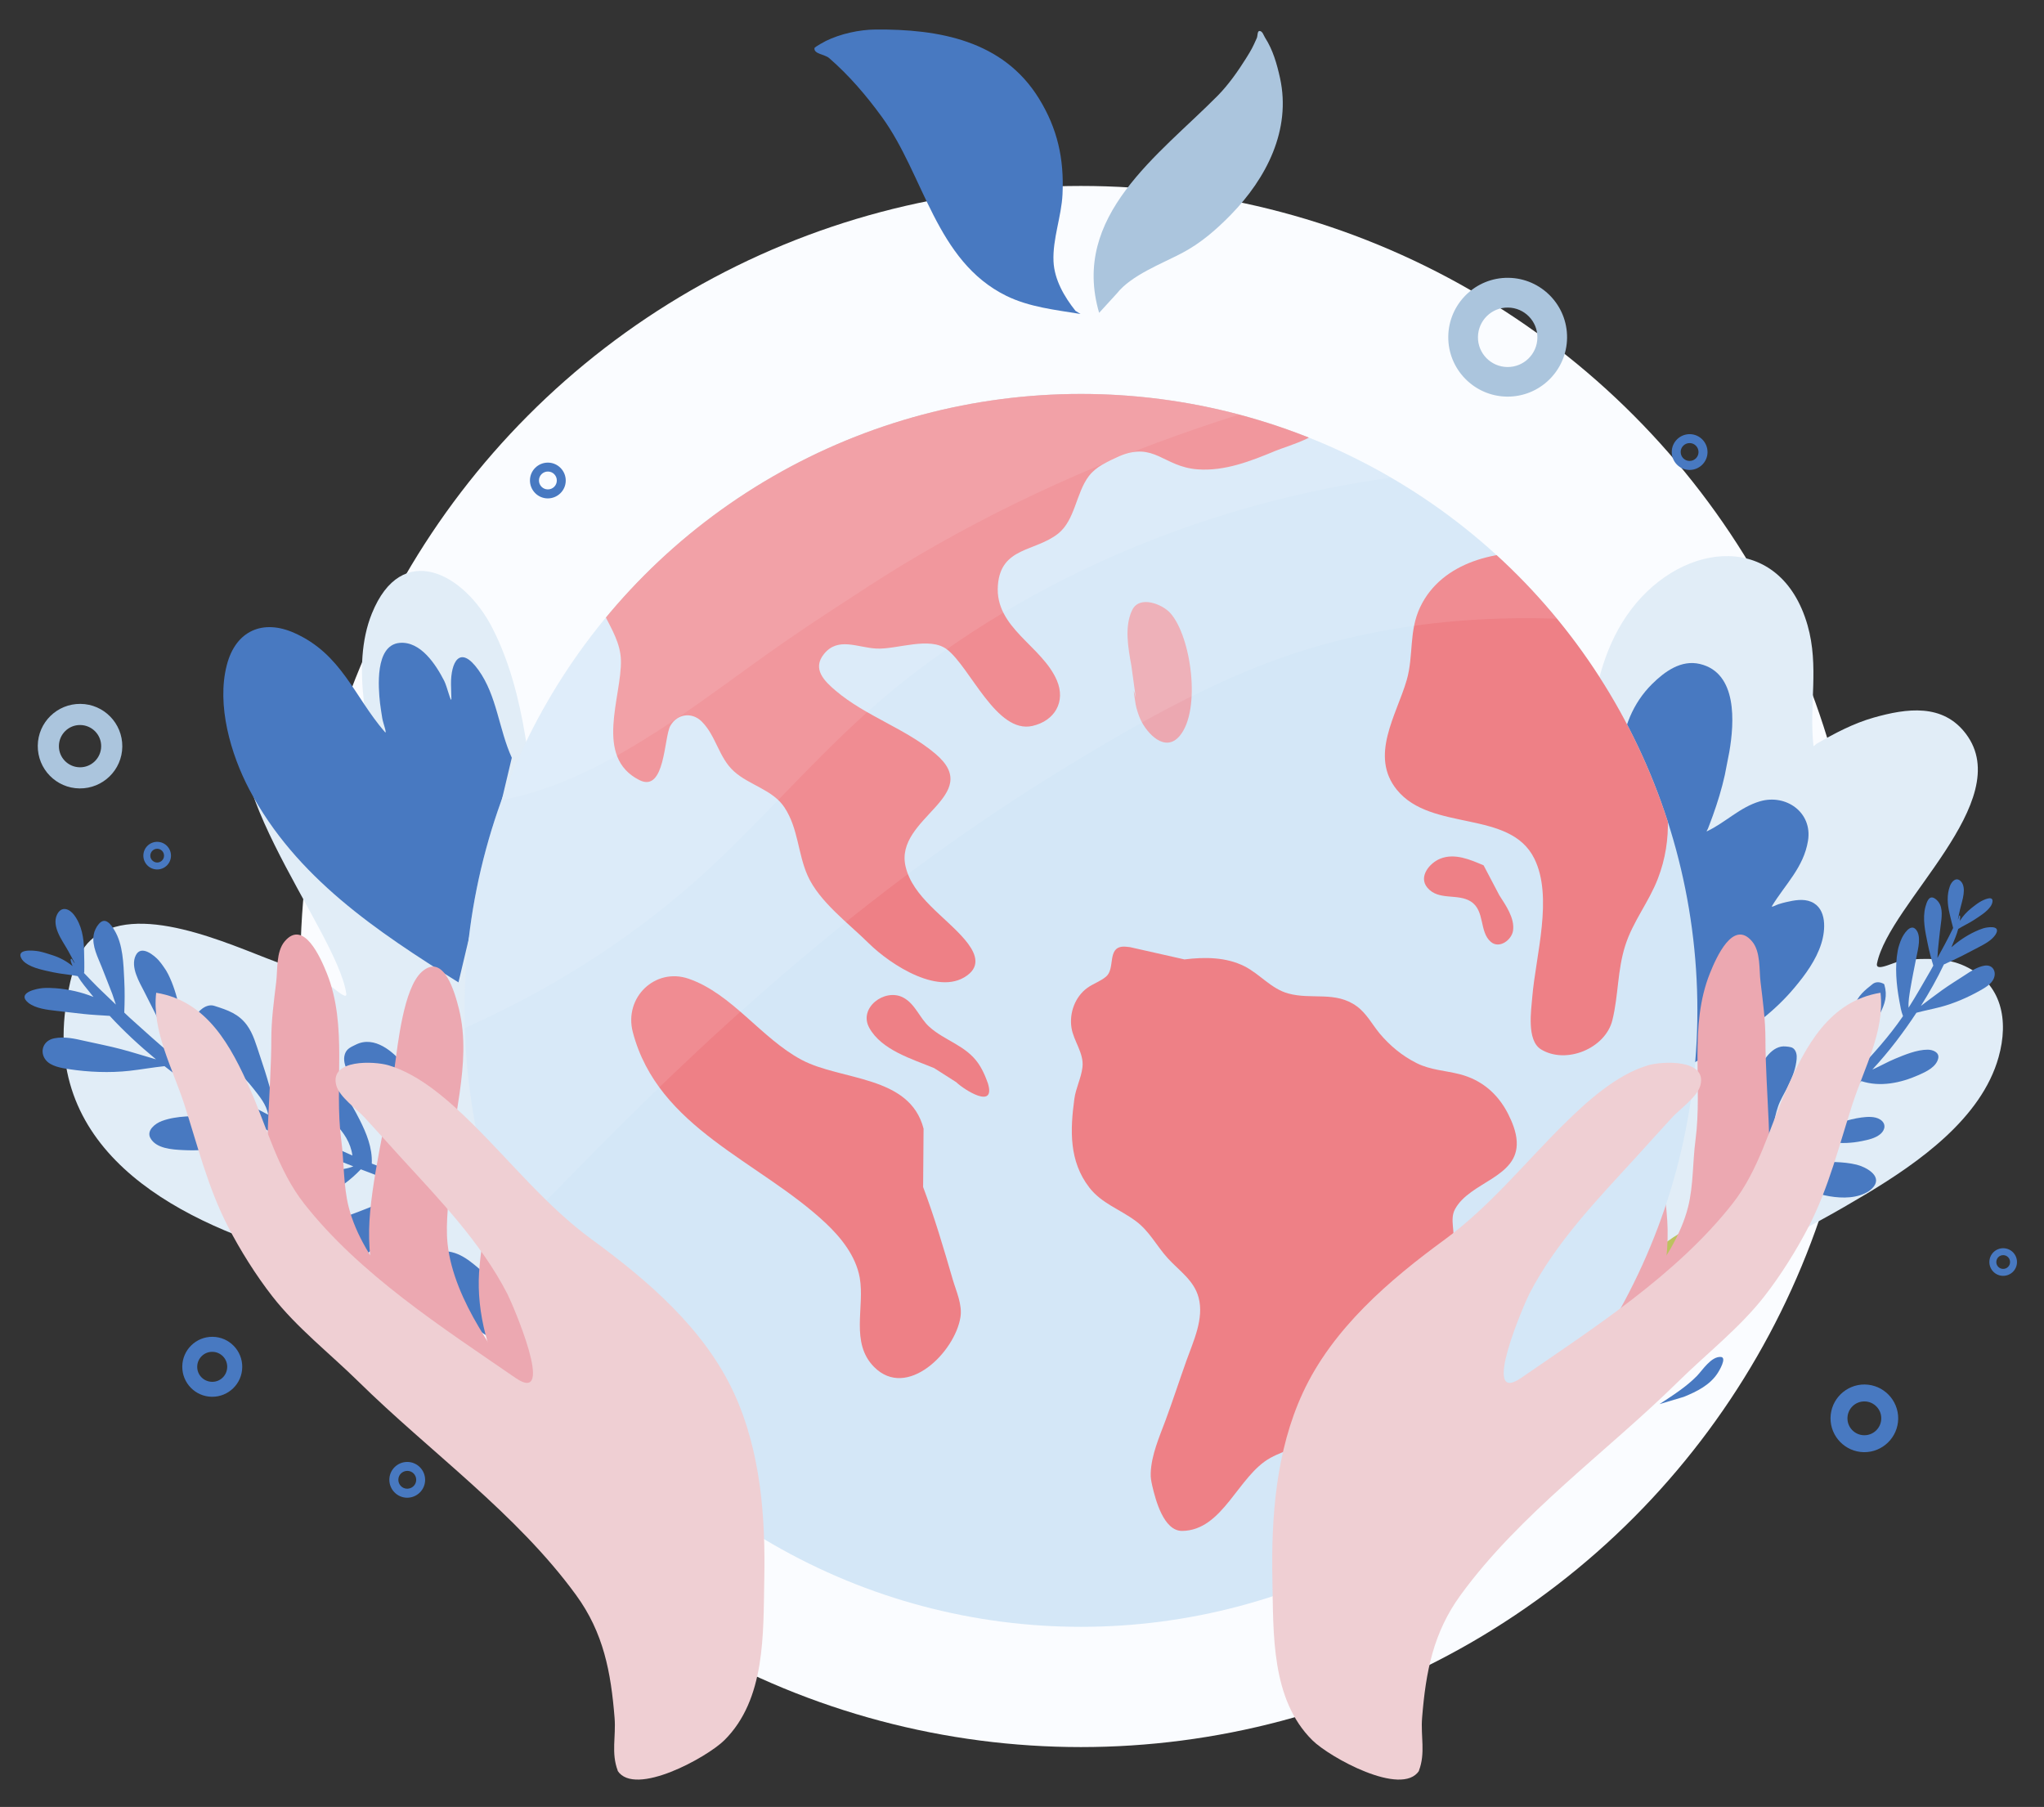 <?xml version="1.0" encoding="UTF-8"?>
<svg id="design" xmlns="http://www.w3.org/2000/svg" version="1.1" xmlns:xlink="http://www.w3.org/1999/xlink" viewBox="0 0 2679 2368.2">
  <rect x="0" y="0" width="2679" height="2368.2" fill="#333333" stroke="none"/>
  <defs>
    <style>
      .cls-1, .cls-2, .cls-3, .cls-4, .cls-5, .cls-6, .cls-7, .cls-8, .cls-9, .cls-10, .cls-11, .cls-12, .cls-13, .cls-14, .cls-15 {
        stroke-width: 0px;
      }

      .cls-1, .cls-2, .cls-3, .cls-5, .cls-7, .cls-8, .cls-10, .cls-11, .cls-12 {
        fill-rule: evenodd;
      }

      .cls-1, .cls-14 {
        fill: #eca8b1;
      }

      .cls-2 {
        fill: #a0bf6d;
      }

      .cls-3 {
        fill: #ee8086;
      }

      .cls-4 {
        fill: #efcfd3;
      }

      .cls-5 {
        fill: #4879c1;
      }

      .cls-6 {
        fill: none;
      }

      .cls-7 {
        fill: #e1edf7;
      }

      .cls-8 {
        fill: #000;
        fill-opacity: 0;
      }

      .cls-9 {
        fill: #fafcff;
      }

      .cls-16 {
        clip-path: url(#clippath);
      }

      .cls-10 {
        fill: #abc5dd;
      }

      .cls-11 {
        fill: #fff;
        fill-opacity: .1;
      }

      .cls-12 {
        fill: #bcc25f;
      }

      .cls-13 {
        fill: #f59281;
      }

      .cls-15 {
        fill: #d4e7f7;
      }
    </style>
    <clipPath id="clippath">
      <circle class="cls-6" cx="1416.8" cy="1324.2" r="807.9"/>
    </clipPath>
  </defs>
  <circle class="cls-9" cx="1416.7" cy="1266.7" r="1023"/>
  <path class="cls-10" d="M1976.9,364.1c43,.5,77.5,35.8,77,78.7-.5,43-35.8,77.5-78.7,77-43-.5-77.5-35.8-77-78.7s35.7-77.5,78.7-77ZM1976.5,403.1c21.5.2,38.8,17.9,38.5,39.4-.2,21.5-17.9,38.8-39.4,38.5-21.5-.2-38.8-17.9-38.5-39.4s17.9-38.8,39.4-38.5h0Z"/>
  <path class="cls-10" d="M105.5,922.5c30.6.3,55.1,25.4,54.8,56-.3,30.6-25.4,55.1-56,54.8-30.6-.3-55.1-25.4-54.8-56,.3-30.6,25.4-55.1,56-54.8ZM105.2,950.2c15.3.2,27.6,12.7,27.4,28-.2,15.3-12.7,27.6-28,27.4-15.3-.2-27.6-12.7-27.4-28s12.7-27.6,28-27.4h0Z"/>
  <path class="cls-5" d="M2444,1814.5c24.5.3,44.1,20.4,43.9,44.8-.3,24.5-20.4,44.1-44.8,43.9-24.5-.3-44.1-20.4-43.9-44.8.3-24.5,20.4-44.1,44.8-43.9ZM2443.8,1836.7c12.2.1,22.1,10.2,21.9,22.4-.1,12.2-10.2,22.1-22.4,21.9-12.2-.1-22.1-10.2-21.9-22.4.1-12.2,10.2-22.1,22.4-21.9Z"/>
  <path class="cls-5" d="M2625.7,1635.9c10,.1,18,8.3,17.9,18.3s-8.3,18-18.3,17.9-18-8.3-17.9-18.3,8.3-18,18.3-17.9ZM2625.6,1645c5,0,9,4.1,8.9,9.1,0,5-4.1,9-9.1,8.9-5,0-9-4.1-8.9-9.1s4.1-9,9.1-8.9h0Z"/>
  <path class="cls-5" d="M206.2,1103.3c10,.1,18,8.3,17.9,18.3s-8.3,18-18.3,17.9-18-8.3-17.9-18.3,8.3-18,18.3-17.9ZM206.1,1112.4c5,0,9,4.2,8.9,9.1,0,5-4.2,9-9.1,8.9s-9-4.2-8.9-9.1,4.2-9,9.1-8.9h0Z"/>
  <path class="cls-5" d="M278.6,1752c21.7.2,39.1,18,38.9,39.7-.2,21.7-18,39.1-39.7,38.9-21.7-.2-39.1-18-38.9-39.7.2-21.7,18-39.1,39.7-38.9ZM278.4,1771.7c10.8.1,19.6,9,19.4,19.9s-9,19.6-19.9,19.4-19.6-9-19.4-19.9c.1-10.8,9-19.6,19.9-19.4h0Z"/>
  <path class="cls-5" d="M534,1916c12.9.1,23.3,10.8,23.2,23.7s-10.8,23.3-23.7,23.2c-12.9-.1-23.3-10.8-23.2-23.7s10.7-23.3,23.7-23.2ZM533.9,1927.7c6.5,0,11.7,5.4,11.6,11.8,0,6.5-5.4,11.6-11.8,11.6-6.5,0-11.7-5.4-11.6-11.8,0-6.5,5.4-11.6,11.8-11.6h0Z"/>
  <path class="cls-5" d="M2214.8,569c12.9.1,23.3,10.8,23.2,23.7s-10.8,23.3-23.7,23.2-23.3-10.8-23.2-23.7c.1-12.9,10.7-23.3,23.7-23.2ZM2214.6,580.7c6.5,0,11.6,5.4,11.6,11.8,0,6.5-5.4,11.7-11.8,11.6-6.5,0-11.6-5.4-11.6-11.8s5.4-11.7,11.8-11.6h0Z"/>
  <path class="cls-5" d="M718.3,606.3c12.9.1,23.3,10.8,23.2,23.7s-10.8,23.3-23.7,23.2-23.3-10.8-23.2-23.7,10.7-23.3,23.7-23.2ZM718.2,618c6.5,0,11.7,5.4,11.6,11.8,0,6.5-5.4,11.7-11.8,11.6-6.5,0-11.7-5.4-11.6-11.8,0-6.5,5.4-11.7,11.8-11.6h0Z"/>
  <path class="cls-7" d="M709,1754.4c-56.3-24.1-113.4-46.4-171.4-66.2-68.9-23.5-67.6-20.3-138.5-39.8-158.2-43.6-338.8-133.3-313.3-326.6,3.7-27.1,11.1-69.6,32.9-89.5,58-53.3,182.4,5.7,242.1,27.9,20,7.4,45.4,18.1,65.2,27.5,9.5,4.5,29.4,24.8,27.8,14.4-12-84.6-200.7-304.3-114.2-393.3,39.1-40.2,106.2,23.2,126.1,52.6,11.4,16.8,16.9,28.9,24.8,47.2,3.6,8.2,12.1,33.5,9.9,24.8-17.2-69.2-41.1-159.4-13.1-229.1,39-96.9,121.1-53.4,158,18.7,44.9,87.6,49.9,195.2,61.6,290.7"/>
  <path class="cls-7" d="M1930.5,1696.1c184.1,40.2,359.6-37.8,516.4-131.8,67-40.4,150.1-98.3,172.6-178.8,13.5-48.3,4.6-96.5-44.3-119.4-24.1-11.2-51.8-10-77.5-8.2-12.6.9-39.9,17.4-37.6,4.9,16-79.4,183.2-212.7,116.6-301-30.2-40.2-77.6-33.6-121-21.3-26.1,7.4-51.1,20.5-74.6,34.2-1.5.8-4.2,4.3-4.3,2.6-5.8-53.6,7.7-103.9-7.7-157.9-35.4-123.2-162.3-111.3-231-20.9-67,88.1-55.6,218.7-61.5,322.2"/>
  <path class="cls-5" d="M2129.3,1091.5c-10.6-66.2-15.6-143.9,36.1-195.1,16.6-16.4,38-32,62.6-26.2,49.6,11.7,45.1,77.1,38.6,115-.4,2.1-5.9,29.8-5.9,30.3-4,18.1-9.5,36.1-15.8,53.6-1.8,5.1-4.3,11.4-6.2,16.5-.4,1.3-2.7,4.5-1.5,3.9,24.2-11.4,43.2-31.6,69.5-39.3,34.2-10,69,14.5,63,51.6-5.6,34.9-29.9,57.2-47.2,85.6-1.6,2.6,5.9-1.6,8.7-2.4,3.3-1,6.5-2,9.8-2.7,10.4-2.4,22.6-4.8,32.9-.4,20.8,8.9,18.8,37.2,13.2,54.8-6.7,21.4-20.9,40.8-35.2,57.8-51.3,61.4-124.2,91.2-190.4,132.6"/>
  <path class="cls-5" d="M600.9,1287.5c-106.5-66.6-213.4-137.6-274.1-252.7-24.3-46.1-43.2-110.8-29.5-163.3,11.7-45.1,47.3-60.4,88.6-41.9,62,27.7,77.9,82.7,118.3,129.5,4,4.6-2.3-11.9-3.2-17.9-1-6.5-2.1-13.1-2.9-19.6-2.2-19.9-7-75.6,25.3-79,27.9-2.8,48.1,28.8,58.8,49.7,3.8,7.4,9.4,31.4,9.4,23.1,0-6.2-.5-12.3-.5-18.6-.3-28.6,11.4-52.9,35.9-18.8,24.4,33.8,26.8,78,43.8,115.1"/>
  <path class="cls-5" d="M777.2,1757.8c-27.9-20-57.8-35.4-87.2-52.8-16.9-10-34.4-20.3-50-32.3-16.1-12.4-30.5-29.1-51.7-32.4-21.1-3.4-44.1,10.7-33.3,34,13.4,28.6,42.3,47.2,66.7,65.3,18.5,13.8,38.6,23,58.9,34,51.4,28,97.6,51,156,60.7"/>
  <path class="cls-2" d="M675.8,1817.5c-34.1.2-64.1-4.2-93.7-22.5-7.4-4.6-40.3-33.1-13.7-38.3,41.5-8.1,61.5,49.4,97.1,61.6"/>
  <path class="cls-12" d="M2059.5,1767.4c31.8-56.3,88.7-119.1,144.4-152.6,14.9-8.9,59.5-31.4,72.2-8.6,16.2,29.4-20.1,66.1-36.2,85.8-5.4,6.7-9.2,10.9-15.6,16.8-3.9,3.7-17.1,12.1-12.1,10.4,8.2-3.1,7.4-3.4,16.2-5.5,23.8-6.3,31.2,4.6,19,27.8-8.9,17.1-23.6,29.7-39.3,40.5-72.6,49.4-159.2,66.5-234.9,108.4"/>
  <path class="cls-5" d="M2175.1,1840.2c17.1-11.3,34.7-22.3,49.1-37,7.3-7.6,18.6-25.6,31.2-24.8,8.5.5-2.3,18.4-3.8,20.7-10.2,16.1-27.5,24.6-44.7,31.6"/>
  <path class="cls-5" d="M2560,1216.5c-1.8-6.4-3.3-13-4.8-19.4-2.8-12.1-3.8-24.1.5-35.8,2.4-6.5,8.7-12.8,14.8-5.7,3.7,4.3,3.8,11,3.1,16.3-.8,6.7-3.1,13.2-4.6,19.8-1.1,4.4-1.9,9-2.9,13.5.2-.3.4-.7.6-1.1.7-1.3.8-5.1,2-4.1.8.7.4,4.3,0,6.9,4.2-6.5,8.8-11.7,15.5-17,3.2-2.5,6.8-5.4,10.4-7.6,4.6-2.8,20.1-10.6,16.4,1.6-.5,1.6-1.3,3-2.2,4.3-5.2,7.3-14.6,12.9-21.9,17.7-6.2,4.1-13.7,7.4-20.3,11.6-1.9,7.2-5,14.1-7.8,21.1-.4,1-.7,1.9-1.1,2.9,9.2-8.3,19.7-15.2,30.4-20.3,3.7-1.8,7.6-3.4,11.5-4.6,5-1.5,21.7-4.2,17,6.2-.4.8-.9,1.7-1.4,2.5-5.2,7.5-14.4,12.2-22.2,16.3-7.4,3.9-14.9,7.7-22.3,11.6-7.5,3.8-15.2,7.2-22.9,10.8-8.8,18.5-19.1,36.8-30.2,54.4,9.3-6.9,18.4-14,27.8-20.7,9.7-6.9,19.9-13.2,29.9-19.7,7.7-5.1,16.3-10.8,25.6-12.4,10.7-1.8,16,7.4,12.4,16.5-2.8,7.4-11.8,12.6-18.3,16.2-15.9,9-34.2,16.9-51.8,21.5-10.4,2.7-21,4.7-31.4,7.5-8.6,13.1-17.6,25.7-26.7,37.6-9.9,12.9-20.3,25.2-31.1,36.9,10.1-4.4,19.7-10,29.8-14.2,12.8-5.3,28.6-11.9,42.8-11.9,6.4,0,15.5,3.3,13.8,11.3-2.5,11.5-16.1,17.7-25.6,21.9-23.6,10.5-50.6,16.1-75.2,8-21.8,22.2-44.9,42.8-68.6,63.4,5.8.3,12.1-1.6,17.6-2.8,17.2-3.7,33.5-10.6,51-12.9,7.7-1,17.7-1.8,24.6,2.6,7.8,4.9,7.1,13.1.7,18.8-6.7,5.9-16.7,7.9-25.1,9.6-25.5,5.1-51.9,2.4-74.7-10.1-5.5,4.7-10.9,9.5-16.4,14.3-6.5,5.6-13.3,10.8-20.3,15.7,24.7,10.1,51.2,6.4,77.6,7.5,9.2.4,18.2,1.2,27.3,3.4,11.1,2.7,33.4,13.8,22.9,28.3-1.4,1.9-3.2,3.7-5,5.1-2.2,1.8-4.8,3.2-7.4,4.4-15.7,7.3-35.8,6-52.2,2.4-27.9-6.2-54.5-22.3-71.5-45.4-6.4,4.5-12.8,9-19,13.7-8.5,6.5-17.6,12.3-23,21.8l-7.9-11.8c15.5-8.6,30.6-18.6,45.3-29.6-7-10.6-9.4-22-12.5-34.6-6.4-26.4-9.4-50,1.3-75.9,5.9-14.4,18.3-35.3,36.4-33.3,4.9.6,9,.5,11.8,4.8,3.1,4.7,2.6,10.5,1.8,15.7-1.7,12-6.9,23.8-12.4,34.6-3.9,7.8-8.6,15.2-11.4,23.4-6.1,17.8-8.9,38.9-5,57.6,9.8-7.7,19.3-15.7,28.6-24-4.2-14-2.2-29.2.5-43.4,3.7-18.7,9.1-38.2,19.2-54.6,1.5-2.4,3.1-4.7,4.9-6.9,1.1-1.3,4.2-4.8,5.4-6.1,4.8-5.1,19-18.7,25.2-7.8,7.3,12.6-6.2,30.5-12.9,39.9-12.8,18.1-30.3,41.3-27.4,65.2,18.4-17.2,35.8-35.2,52.3-52.7,1.7-1.9,3.4-3.7,5.2-5.5-2.4-20.9-1.4-41.2,0-62.5.7-10.4.7-21.4,4.2-31.4,4.6-12.9,13.1-19.8,23.8-28.2,3.6-2.8,8.3-2.8,12.4-1.1.5.2,2.5.8,2.8,1.8,4.4,15,.8,25.2-5.9,38.7-7.8,15.9-17.8,31.2-24.2,47.7-3.5,9-7.8,18.7-6.9,28.5,21.8-23.2,43-46.5,61.1-72.9.1-.2.3-.4.4-.6-2.5-6.3-3.5-12.8-4.8-19.9-3.9-21.2-6.1-44.6-2.1-66,.6-3.1,1.2-5.3,2.2-8.2,1-3,1.6-4.7,2.9-7.5,2.2-5,11.4-20.4,18.7-11.9,7.5,8.6,2.7,25.7.9,35-2.8,14.3-5.8,28.7-8.2,43-1.3,8-2.8,16.3-2.3,24.5,10.1-15.9,19.4-32.4,28.9-48.8,1.2-2.1,2.4-4.2,3.5-6.4-2.9-9.5-5.4-19.1-7.4-29-3.1-15.3-7.1-32.5-2.9-48.1,1.6-5.7,4.5-15.8,12.2-10.9,1.6,1,2.8,2.1,4,3.5,1.3,1.5,2,2.7,2.9,4.5,4.2,9.5,1.4,21.8.3,31.7-1,9.2-2.2,18.4-3,27.6-.3,3.5-.4,7.1-.7,10.7,3.1-5.8,6.2-11.5,9.4-17.3,4-7.2,7.5-14.6,11.2-22h0Z"/>
  <path class="cls-5" d="M110.4,1274.7c.3-9.4,0-19-.2-28.3-.3-17.5-3.1-34-13.2-47.4-5.6-7.5-16.4-12.7-22.4,0-3.6,7.6-1.4,16.5,1.4,23.2,3.5,8.5,8.9,16,13.3,23.9,3,5.2,5.8,10.9,8.8,16.4-.4-.4-.8-.8-1.1-1.1-1.4-1.4-2.9-6.3-4.2-4.4-.8,1.3.9,5.9,2.4,9.2-8.1-6.5-16.2-11.1-27.3-14.6-5.4-1.7-11.2-3.7-17-4.8-7.3-1.3-31.4-3.7-22.1,10.6,1.3,1.8,2.8,3.3,4.6,4.6,9.7,7.1,24.7,9.7,36.4,12.3,10,2.2,21.5,2.9,32,5,5.2,8.7,11.9,16.2,18.1,24.1.8,1.1,1.7,2.2,2.6,3.2-15.5-6.3-32.4-10.1-49.1-11.4-5.7-.4-11.6-.7-17.5-.2-7.4.6-31.4,5.5-21.3,16.9.9.9,1.8,1.8,2.8,2.6,9.8,7.3,24.1,8.9,36.3,10.3,11.6,1.4,23.2,2.7,34.8,4,11.7,1.3,23.5,1.8,35.3,2.6,18.6,20.2,39.2,39.2,60.7,57-15.2-4.4-30.3-9.2-45.6-13.3-15.8-4.2-32.1-7.3-48.1-10.9-12.4-2.8-26.2-6.1-39.6-3.4-15.3,3-19.4,18.1-11.3,28.3,6.5,8.4,20.7,10.7,30.9,12.2,25.1,3.8,53,5,78.9,2.1,15.2-1.7,30.6-4.5,45.9-6.1,16.5,13,33.3,25.2,50,36.3,18.1,12.2,36.8,23.1,55.8,33.1-15.5-.7-30.6-3.2-46.1-3.6-19.6-.5-43.6-1.2-63.2,6.1-8.9,3.3-20.2,12.4-15.1,22.1,7.4,14,28.4,15.3,43,16,36.2,1.9,75.4-4.5,106.4-27.9,37.8,18.4,76.9,33.9,116.7,49.2-7.9,3.4-17.2,4-25.3,5.3-25,3.9-49.9,3.1-74.9,9-11,2.6-25,6.7-33,16.1-8.9,10.6-5.2,21.1,5.6,25.4,11.3,4.5,25.8,1.9,38-.1,36.9-6.3,72.4-23.4,99.4-51.8,9.2,3.4,18.4,7,27.6,10.6,11,4.1,22.1,7.5,33.4,10.6-30.5,26-68.3,34.7-104.4,49.8-12.6,5.2-24.7,11-36.4,18.6-14.3,9.3-41.3,35.4-21.6,49.4,2.6,1.8,5.7,3.3,8.7,4.3,3.7,1.2,7.7,1.8,11.7,2.1,24.2,1.7,51.4-10.3,72.8-23.6,36.3-22.5,67.3-57.6,82.7-97,10.4,2.7,20.7,5.4,31.1,8.5,14,4.2,28.6,7.4,39.3,17.3l6.8-19.7c-24.4-3.5-48.7-9.1-72.8-16.1,5.9-17.6,5.3-34.1,5.2-52.4-.4-38.4-4.6-71.3-28.4-100.3-13.2-16.2-37.6-37.5-61.8-25.7-6.6,3.3-12.2,5.2-14.7,12.4-2.6,7.8.1,15.3,3,21.8,6.6,15.1,17.9,28.1,29.1,39.7,8.1,8.3,17.2,15.8,24,25.3,14.7,20.5,25.9,47.1,27,74.1-16.1-5.2-32.1-11-47.9-17.2.9-20.8-7.1-40-15.9-57.4-11.6-23-25.9-46.2-45.6-62.8-3-2.5-5.9-4.6-9.2-6.7-1.9-1.2-7.5-4.2-9.5-5.3-8.4-4.3-32.7-15.1-37.5,2.5-5.6,20.5,19.2,37.4,31.7,46.5,23.9,17.6,56.2,39.4,60.6,72.6-31.3-13.5-61.7-28.4-90.5-43.3-3-1.6-6-3.2-9.1-4.7-4.1-29-12.5-55.6-21.8-83.2-4.6-13.5-8.4-28.1-16.8-39.6-10.9-14.8-24.9-19.7-42.7-25.3-5.9-2-12.5.5-17.5,4.9-.6.5-3.1,2.4-3.2,3.8-.8,22.2,7.7,33.9,21.7,48.4,16.3,17.1,35.5,32.4,50,51.1,7.9,10.2,17.3,20.9,19.5,34.4-38.1-19.7-75.5-39.9-109.7-65.7-.2-.2-.6-.4-.8-.6,1.2-9.7.3-18.9-.3-28.9-2-30.2-7.1-62.5-20.2-88.8-1.9-3.7-3.5-6.4-6-9.8-2.4-3.4-3.8-5.4-6.6-8.6-4.8-5.4-22.8-21.3-30-6.3-7.4,15.2,5.2,35.6,11,47.1,8.9,17.6,18,35.2,26.3,53.1,4.6,9.9,9.6,20.3,11.8,31.4-19.6-16-38.1-33.1-57-50-2.4-2.2-4.8-4.4-7.1-6.7.6-14.2.7-28.2,0-42.3-1.1-22-1.6-46.9-12.8-65.5-4.1-6.8-11.8-18.7-20.6-8.3-1.9,2.2-3.1,4.1-4.3,6.7-1.3,2.7-1.9,4.6-2.4,7.5-2.5,14.8,5.7,29.8,10.6,42.3,4.5,11.8,9.4,23.4,13.8,35.2,1.6,4.5,3,9.3,4.7,13.9-6.3-6-12.6-12.2-19-18.2-8-7.6-15.5-15.6-23.1-23.5h0Z"/>
  <path class="cls-5" d="M1416.2,411.5c-32.8-5.4-66.9-8.9-97.3-23.8-92.7-45.7-107.3-157.8-163.1-234.5-20.3-27.9-42.9-54.4-69.1-77.1-5.8-5-20.2-5.3-19.2-13,.2-1.7,14.6-9.2,14.9-9.4,19.1-9.4,43.8-14.8,64.9-15,82.6-.7,167.3,14,214.4,90.4,24.4,39.5,33.1,79.3,30.9,125.5-1.4,29.3-13.1,58.5-11.8,87.9,1.1,24.1,14.1,46.4,28.8,64.9"/>
  <path class="cls-10" d="M1440.6,410c-37.3-127.2,78.3-206.6,155.6-284.8,14.1-14.4,26.1-31.5,36.8-48.5,7.8-12.5,8.4-13.8,14.2-26.7,1.4-3,.5-9.6,3.8-9.4,3.8.3,5.1,5.6,7.1,8.8,10.3,16,15.5,34.4,19.6,52.9,14.8,67.9-17.8,131.4-64.7,179.4-19.2,19.6-39.5,37.2-63.9,50-25.9,13.7-66.2,28.8-85.2,52.8"/>
  <g>
    <path class="cls-14" d="M2128.8,1808.1c36.9-63.6,58.1-131.5,56.9-196.6-1.1-60.1-25-153.1-33.4-212.7-4.2-29.5-11.7-103.8-35.6-125.1-28.8-25.7-43.5,27.6-48.8,49-17.8,72.5,11.5,146.8,12.2,219.5.3,29,5.8,58.9,2.9,87.6-3.9,38-21.5,76.6-40.7,109-23.2,39.2-49,77.1-76.1,113.5-16.3,21.9-32.5,44.3-43.9,69.2-7.8,16.9-28.9,46.3-22.9,65.3,21.9-3.9,41.8-22.3,61.5-32.6,59.4-30.7,134-87.4,168-146h0Z"/>
    <path class="cls-13" d="M1995.1,1839.6c30.4-52.4,47.8-108.3,46.8-161.9-.9-49.5-20.6-126.1-27.5-175.1-3.4-24.3-9.6-85.4-29.3-103-23.7-21.1-35.8,22.7-40.2,40.3-14.7,59.7,9.5,120.8,10,180.7.2,23.9,4.7,48.5,2.4,72.1-3.2,31.2-17.7,63-33.5,89.8-19.1,32.3-40.4,63.5-62.6,93.5-13.4,18.1-26.7,36.4-36.2,57-6.4,13.9-23.8,38.1-18.9,53.7,18-3.2,34.4-18.4,50.7-26.8,48.9-25.3,110.4-72,138.3-120.2h0Z"/>
    <path class="cls-14" d="M2232.8,1764.6c45.5-57.7,76.1-121.9,84.1-186.6,7.4-59.6-3.1-155.1-3-215.3,0-26.1-3.3-49.7-6.4-75.6-2-16.2.3-39.8-11.1-53.3-24.8-29.5-47,21.2-55.2,41.6-27.9,69.3-9.4,146.9-19,219-3.8,28.7-2.6,59.1-9.6,87.1-9.2,37-32.1,72.7-55.8,102.1-28.5,35.5-59.4,69.4-91.4,101.6-19.2,19.4-38.4,39.2-53.3,62.3-10.1,15.6-35.1,41.7-31.9,61.4,22.2-.8,44.5-16.2,65.5-23.5,63.1-22,145.1-67.6,187-120.8Z"/>
  </g>
  <g>
    <path class="cls-14" d="M540.6,1808.1c-36.9-63.6-58.1-131.5-56.8-196.6,1.1-60.1,25-153.1,33.4-212.7,4.2-29.5,11.7-103.8,35.6-125.1,28.8-25.7,43.5,27.6,48.8,49,17.8,72.5-11.5,146.8-12.2,219.5-.3,29-5.8,58.9-2.8,87.6,3.9,38,21.5,76.6,40.7,109,23.2,39.2,49,77.1,76.1,113.5,16.3,21.9,32.5,44.3,43.9,69.2,7.8,16.9,28.9,46.3,22.9,65.3-21.9-3.9-41.8-22.3-61.5-32.6-59.3-30.7-134-87.4-168-146h0Z"/>
    <path class="cls-14" d="M674.3,1839.6c-30.4-52.4-47.8-108.3-46.8-161.9.9-49.5,20.6-126.1,27.5-175.1,3.4-24.3,9.6-85.4,29.3-103,23.7-21.1,35.8,22.7,40.2,40.3,14.7,59.7-9.5,120.8-10,180.7-.2,23.9-4.7,48.5-2.3,72.1,3.2,31.2,17.7,63,33.5,89.8,19.1,32.3,40.3,63.5,62.6,93.5,13.4,18.1,26.7,36.4,36.2,57,6.4,13.9,23.8,38.1,18.9,53.7-18-3.2-34.4-18.4-50.7-26.8-48.9-25.3-110.4-72-138.3-120.2h0Z"/>
    <path class="cls-14" d="M436.7,1764.6c-45.5-57.7-76.1-121.9-84.1-186.6-7.4-59.6,3.1-155.1,3-215.3,0-26.1,3.3-49.7,6.4-75.6,2-16.2-.3-39.8,11.1-53.3,24.8-29.5,47,21.2,55.2,41.6,27.9,69.3,9.4,146.9,19,219,3.8,28.7,2.6,59.1,9.6,87.1,9.2,37,32.2,72.7,55.8,102.1,28.5,35.5,59.4,69.4,91.4,101.6,19.2,19.4,38.4,39.2,53.3,62.3,10.1,15.6,35.1,41.7,31.9,61.4-22.2-.8-44.5-16.2-65.5-23.5-63.1-22-145.1-67.6-187-120.8Z"/>
  </g>
  <g>
    <circle class="cls-15" cx="1416.8" cy="1324.2" r="807.9"/>
    <g class="cls-16">
      <g>
        <path class="cls-3" d="M1481,1241.3c-3.1-.3-7-.9-10-.6-19.9,2-9.1,28.9-21.3,39.2-7.4,6.3-16.9,9.2-24.7,14.9-15.9,11.6-23.6,32.5-20.7,51.9,2.7,17.8,16.8,33.7,14.4,52.3-1.7,14.1-8.7,27.1-10.6,41.3-5.5,40.7-7.1,81.3,19.5,115.9,15.9,20.8,40.4,28.8,60.9,44,18.3,13.5,27.3,32.7,42.2,49,15,16.4,34.4,28.9,40.3,51.5,7.3,27.7-7,57.3-16,82.6-9.2,25.8-17.7,52-27.2,77.7-8.2,22.1-18.8,45.8-19.6,69.7-.2,6.6.7,10.5,2.1,16.9,4.2,17.9,14.8,59,39.1,58.8,53.7-.6,73.2-72.5,115.8-95.8,20.8-11.4,45.7-15.6,63.9-31.8,21.9-19.4,36.9-46.8,61.6-63.2,22-14.6,52.7-23.5,65.3-48.6,5.7-11.4,9.3-23,10.1-35.6,1.1-15.1-3.2-29.9,1.8-44.6,7.5-22.1,31-35.3,36.4-57.7,3.4-14.4-4.5-30.7,2.6-44.1,19.3-36.4,83.8-41.5,81-89.2-.7-12.7-5.9-25.3-11.5-36.4-13.5-26.2-34.5-44.1-63-51.5-19.1-4.9-38.5-5.5-56.5-14.5-18.9-9.4-35.2-22.9-48.7-39-9.8-11.9-17.1-26.2-29.8-35.5-28-20.5-59.1-8.3-90.1-16.9-22.1-6.1-36.9-25.2-56.8-35.4-24.3-12.4-52.6-12.5-79.1-9.2"/>
        <path class="cls-3" d="M914.3,501.7c-17.2,40.8-13.6,95.5-36.1,132.4-26.6,43.7-86.3,54.5-98.3,109.5-10.5,48,32.6,78.2,33.9,121.4,1.4,47.8-35.8,127.3,24.3,157.4,33.8,16.9,32-56.1,40.5-71.1,9.1-16,28.4-18.4,41.2-5.6,18.9,18.9,22.3,47.5,42.4,65.4,20.1,18.1,50.8,23.9,66.1,47.3,18,27.4,17.3,60,30.2,89.1,15.4,34.5,53.8,62.6,80.2,88.8,28.1,27.8,95.3,72.2,132.1,39.5,15.2-13.7,4.9-31.1-6.2-44.3-25.1-29.7-68.4-55.7-77.7-95.9-15-63.9,104.7-92.5,39-147.8-39.5-33.3-90.9-49-130.5-82.5-15-12.7-31.2-28.6-15.5-48.1,18.4-22.9,43.8-8.5,68.7-7.2,26.9,1.4,70-16.5,92.8,1.3,30.5,23.7,64.8,110.8,111.8,100.1,29.3-6.7,43.9-31.9,32-59.7-19.5-45.5-81.5-68.7-77.3-124.6,3.8-50.4,48.9-43.9,78.9-67.7,22.5-17.9,23.3-53.1,40.5-75.7,4.7-6,10.8-10.9,17.4-14.7,7.3-4.1,14.8-7.8,22.4-11.1,45.9-19.5,57.6,13.8,102.3,17.2,35.8,2.8,70.5-11,103-24.5,16.2-6.7,67.1-19.8,66.6-42.4-1.2-53.8-76.4-88.8-118.6-105.4-53.4-20.8-111.6-46.5-169-52.3-79.9-8.1-164.5,8.4-242.1,26.8"/>
        <path class="cls-1" d="M1488.6,914.2c-.7-2.5-1.4-5.1-2.1-7.6-1.5-5.3,1,11.2,2,16.7,1,5.6,3.8,14.2,6.2,19.4,8.5,18.7,32.6,44.5,51.6,21.6,28.3-34,14.9-130.3-12.4-160.8-10.2-11.5-40.5-24-50.1-3.7-10.3,21.6-5.1,49.7-1,72.3"/>
        <path class="cls-3" d="M1209.9,1555.7c15.1,40.2,26.9,80.1,38.8,121.1,4.6,15.7,12.8,32.9,10.1,49.6-7.3,45.8-70.1,108.4-113.1,65.2-31.7-31.9-12-78.6-18.9-117.2-5.2-28.4-24.3-52.3-44.7-71.5-87-81.6-219.5-123.9-252.7-250.2-11.9-45.6,29.5-85,73.1-70,56.8,19.5,95.3,78.2,148.1,106.3,51.8,27.6,141.8,19.9,159.9,90.2"/>
        <path class="cls-3" d="M1224.3,1399.8c-28.6-11.8-68.9-23.5-85-52.8-14.4-26.1,20.1-52.1,44.2-39.8,16.2,8.4,21.6,27,34.6,38.6,20.1,18.2,48,24.2,64.4,48.3,3.4,5,5.8,9.8,8.3,15.4.9,2,3.2,8,4.1,10.6,10.2,34.3-30.9,8.5-41.6-1.8"/>
        <path class="cls-3" d="M2023.1,725.3c-58.8-5.8-133.1,10.2-161.7,70.3-15.1,31.7-8.4,63.5-17.7,95.8-13.3,45.8-49.1,99.2-12.8,143.8,45.1,55.4,148.1,25.3,180.1,90.1,24.9,50.4,1.9,126.7-2.7,181.3-1.4,17.5-7.6,56.8,11.3,68.6,32.7,20.2,84.5-.9,93.7-38.2,8-32.5,6.5-65.3,16.8-97.6,9.9-31.5,31.2-57.4,42.9-88.1,19.7-51.1,15.5-104.2-1.6-155.5-27.7-82.9-101.7-141.3-140.5-219"/>
        <path class="cls-3" d="M1944.5,1134.1c-17.4-7.4-37.8-16.4-56.9-8.7-13.8,5.6-29,23.6-16.7,38.1,14.5,17.2,39.6,7.1,56.7,17.9,19.1,12,10.8,39.8,26.5,53.1,11.2,9.4,27.2-2.7,29-14.8,2.4-16.4-9.7-33.4-18-46.4"/>
        <path class="cls-8" d="M2226.8,948.5c-94,454.9-407.3,676.5-855.9,748-196,31.3-396.1,6.9-590.7,39-164.8,27.1-233.3,189.7-138.7,327.6,121.8,177.7,424.4,217.8,622.3,222.8,526.8,13,1013.8-339,1135.9-854.9,27.4-115.5,52.7-236.3,32-354.8"/>
        <path class="cls-8" d="M2384.2,911.9c-63.4,450.9-397.8,774.5-788.6,987.7-159.1,86.9-567.9,113.8-603.9,335.1-19.3,119.3,83.1,217.6,185.5,255.1,206.9,75.4,453.4-21.4,626.4-135.7,505.1-333.4,718.4-812.9,866-1377"/>
        <path class="cls-8" d="M2199.6,813c3-9.3,23.3-86.4,31.9-84.3,13,3.1-1,26.7-3,39.9-8.4,56.3-26.9,109.8-53.9,159.8-92.6,172.2-236.7,318.7-399.7,425.1-94.3,61.6-200.2,106.8-307,141.5-80.9,26.4-164.2,45.4-246.8,65.6-85.1,20.6-83.5,19.1-168.1,43.3-75.6,21.6-73.8,22.6-149.8,45-155.1,45.5-367.5,79.2-387.9,273.3-3.4,32.7-1.9,66.2,6.8,98.1,9.5,34.1,27.2,67.3,49.8,94.6,88.7,106.7,254.2,160.1,380.5,200.2,514.1,163.7,1106.7-61,1399.3-510.4,140.8-216.3,192.2-470.2,166.4-725-10.6-104.7-39.4-203.7-58.8-306.5"/>
        <path class="cls-11" d="M2186.2,824.7c-153.3-23.4-313.9-20.4-463.8,23.4-32.9,9.7-65.4,21.5-97.1,35.1-15.7,6.6-31.1,13.7-46.6,21.1-64.4,30.8-126.4,67.3-186.4,104-234.1,143.4-431.2,315.6-623.7,511.5-110.4,112.2-284.1,307.5-459.3,193-22.8-14.8-40.9-35.4-58-56.1-21.9-26.4-37.1-56.8-48.2-89.2-34-98.5-25.9-206.8-4.7-307,54.4-256.4,214.2-482.1,419.9-641.2,173.7-134.4,371.8-234.5,581.6-299.7,127.8-39.7,266.3-67.6,400.9-53.9,114.8,11.7,219,56.3,320.6,109.1,130.9,67.9,256.6,144.5,361.2,249.2"/>
        <path class="cls-11" d="M2229.5,618.4c-125.1-2.8-251.8-10.5-376.4,3.8-240.4,27.8-478.2,120.2-668.7,270.7-88.8,70.2-161.6,156.6-243.1,234.5-83.5,79.8-184.2,148.5-287.7,199.1-70.4,34.3-181.3,85.8-262.9,52.8-80.4-32.4-77.2-144.3-56.7-213,51.1-171.6,206.1-311.7,339.7-421.3,154.6-126.8,334.7-211.9,523.6-273.5,150.9-49.3,305.8-89.3,465.9-86.6,124,2,238.4,41.7,356.9,73.4"/>
        <path class="cls-11" d="M1983.7,459.8c-298.5,46.7-594.2,145.3-848.3,310.4-35.9,23.4-71.8,46.6-106.9,70.9-134.9,92.9-316.3,254.3-498.5,202.5-97.4-27.7-110.3-117.6-64.6-201.1,60.1-109.5,169.5-194.9,275.6-256.5,190.1-110.5,430.4-187.3,649.5-198.9,153.6-8,308.9,14.7,461.2,30.6"/>
      </g>
    </g>
  </g>
  <path class="cls-4" d="M809.5,2320.8c22.7,34.6,117.3-17.7,139.8-40,54.3-53.7,51-139.8,52.4-210.3,1.7-81.7-4.6-168.9-39.9-245.2-38.8-83.9-113.1-147.5-186.3-201-58.5-42.8-104.5-100.2-155.7-150.8-30.1-29.8-68.9-65-110.4-77.3-18.8-5.6-77.6-8.3-68.7,26.1,3.9,15.1,26.7,31.1,36.7,41.8,16.4,17.7,32.4,35.8,48.8,53.7,50.6,55.3,104.2,110.8,138.8,178,6.8,13.3,64.8,147.3,10.7,110.1-95.1-65.5-204.3-135.6-277.2-228.6-34.4-43.9-48.3-99.1-70.5-149.3-25.1-56.6-56.1-116-123.3-126.9-5.8,50,21.6,99.3,36.6,145.5,17.6,54.3,30.9,109.2,57.2,160.3,16,31.1,37,64.6,58.4,92,31.8,40.9,75.8,75.3,112.7,111.6,93.7,92.2,207.6,173.1,285.4,279.9,36.1,49.5,45.7,101.1,50.5,160.9,2,24.5-4.7,46.1,4.2,69.4h0Z"/>
  <path class="cls-4" d="M1859.9,2320.8c-22.7,34.6-117.3-17.7-139.8-40-54.3-53.7-51-139.8-52.4-210.3-1.7-81.7,4.6-168.9,39.9-245.2,38.8-83.9,113.1-147.5,186.3-201,58.5-42.8,104.5-100.2,155.7-150.8,30.1-29.8,68.9-65,110.4-77.3,18.8-5.6,77.6-8.3,68.7,26.1-3.9,15.1-26.7,31.1-36.7,41.8-16.4,17.7-32.4,35.8-48.8,53.7-50.6,55.3-104.2,110.8-138.8,178-6.8,13.3-64.8,147.3-10.7,110.1,95.1-65.5,204.3-135.6,277.2-228.6,34.4-43.9,48.3-99.1,70.5-149.3,25.1-56.6,56.1-116,123.3-126.9,5.8,50-21.6,99.3-36.6,145.5-17.6,54.3-30.9,109.2-57.2,160.3-16,31.1-37,64.6-58.4,92-31.8,40.9-75.8,75.3-112.7,111.6-93.6,92.2-207.6,173.1-285.4,279.9-36.1,49.5-45.7,101.1-50.5,160.9-2,24.5,4.7,46.1-4.2,69.4h0Z"/>
</svg>